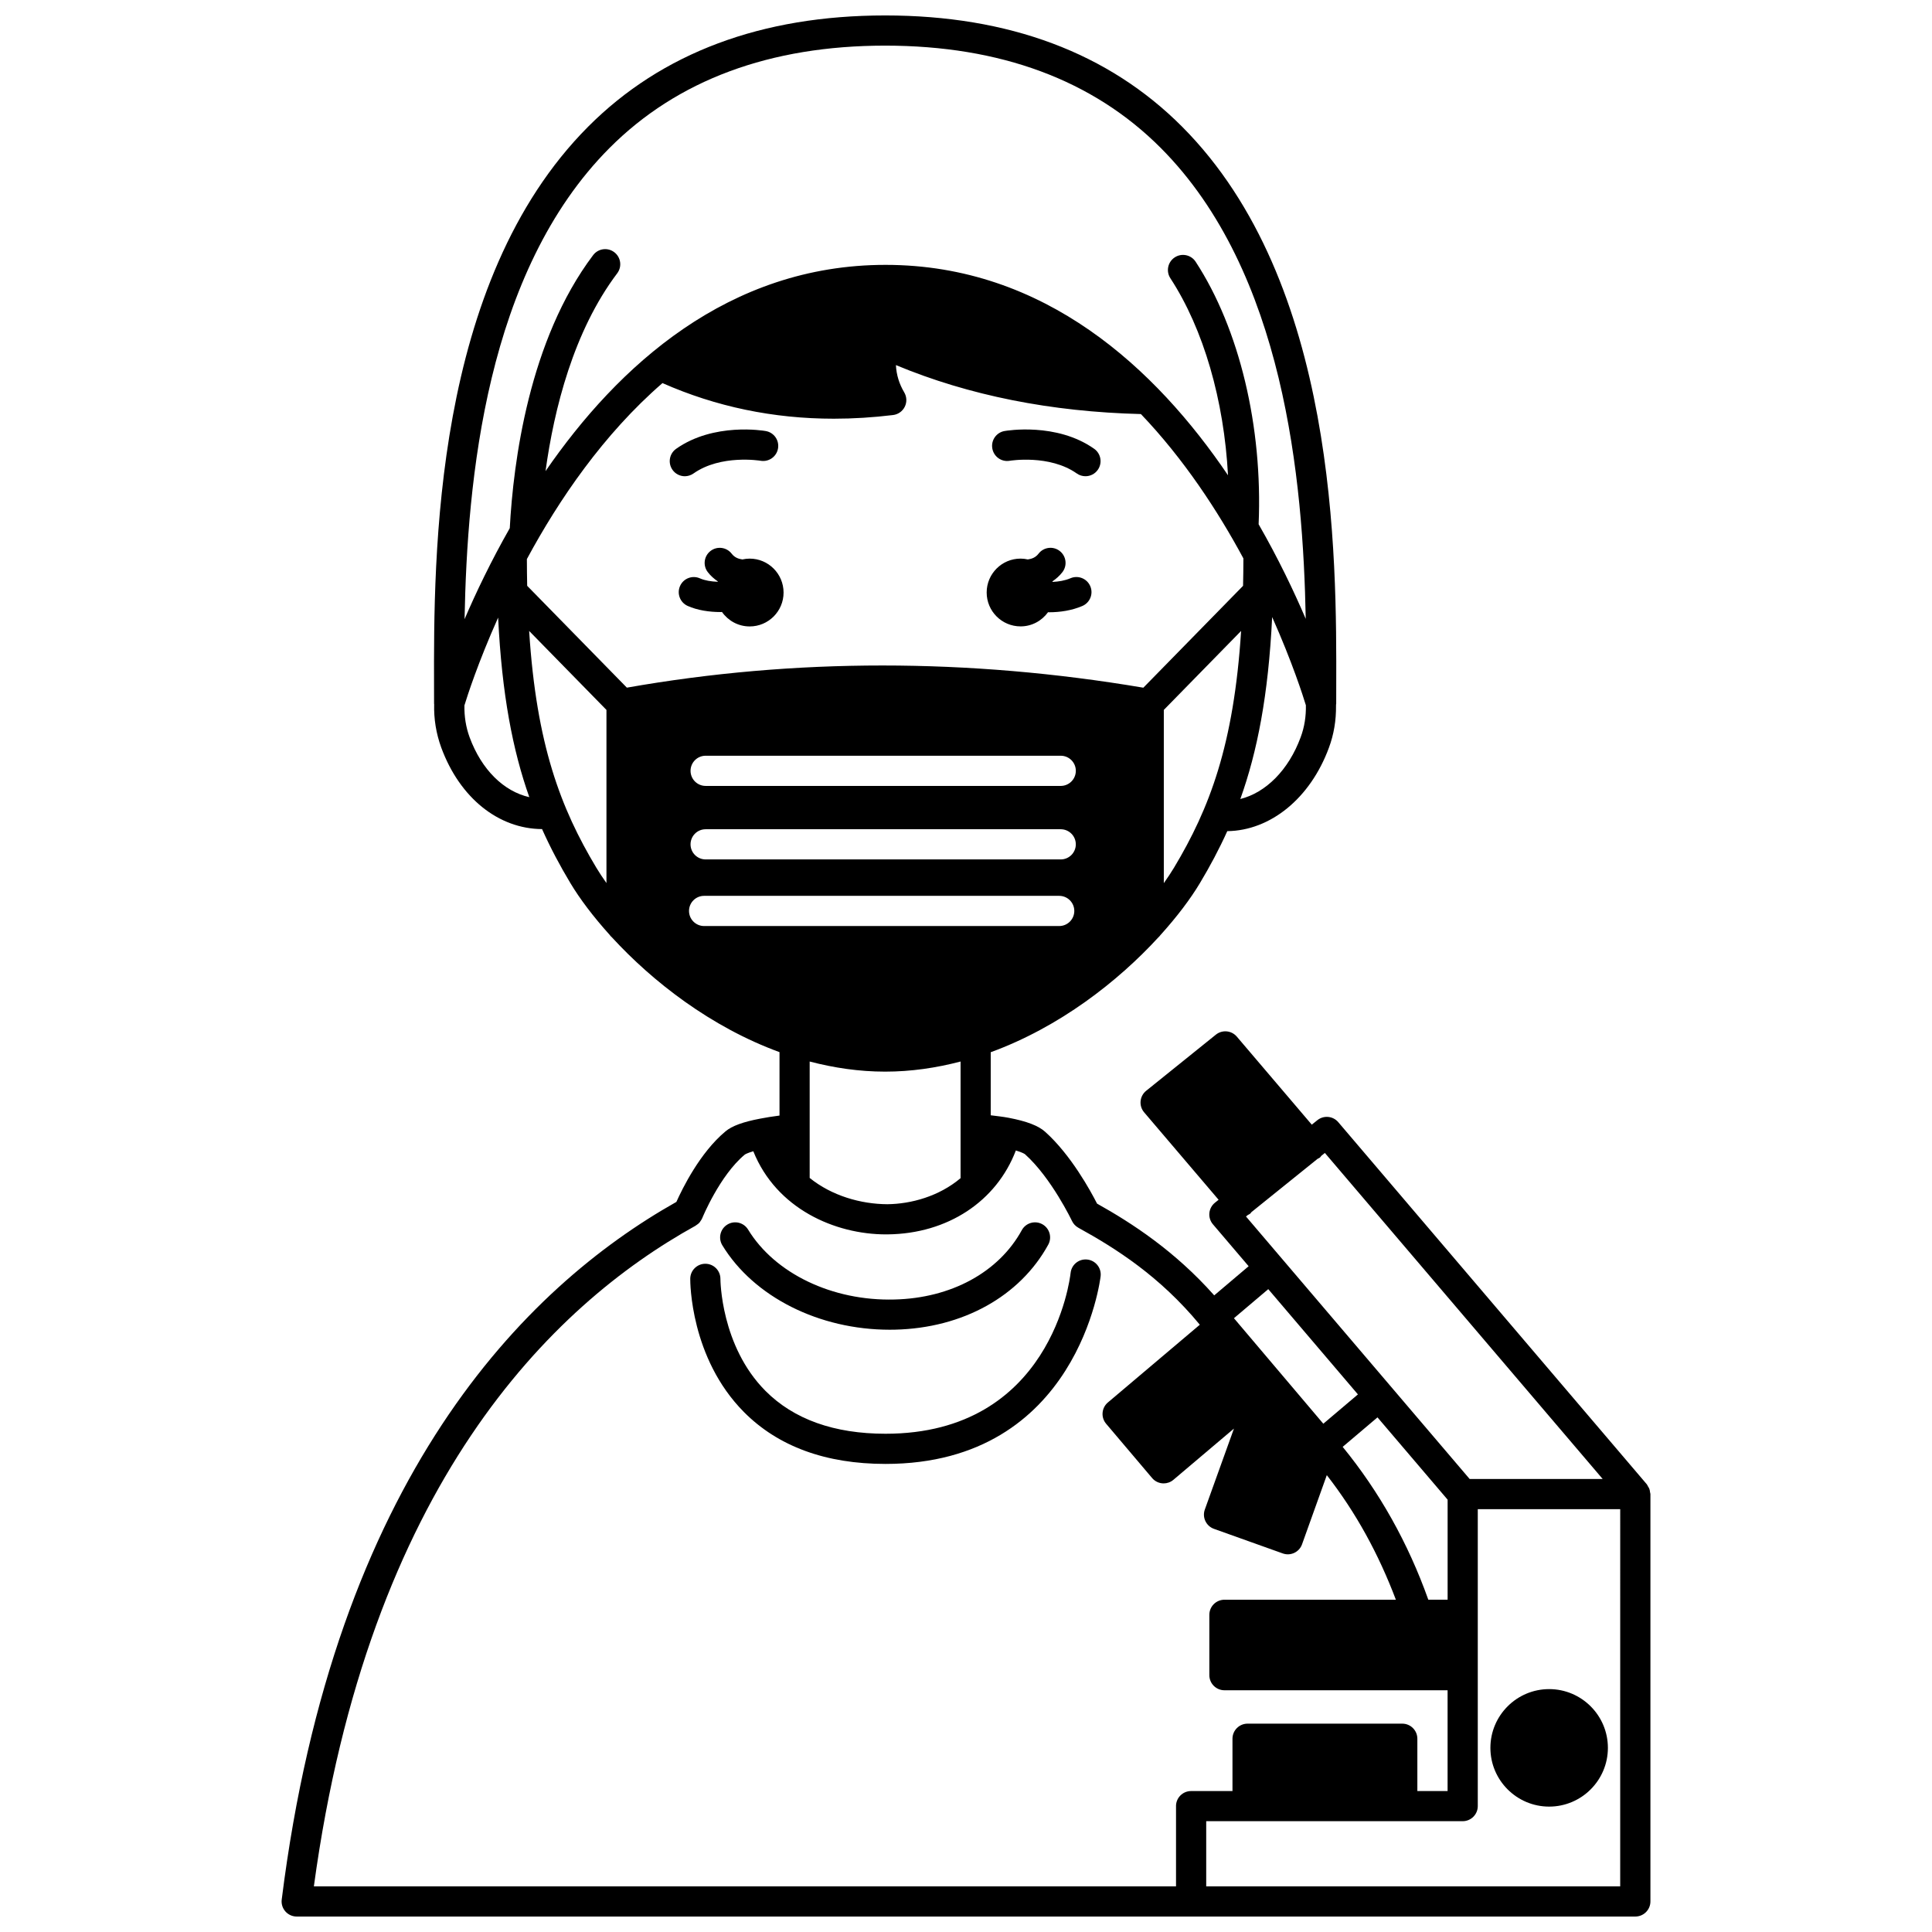 <?xml version="1.0" encoding="UTF-8"?>
<!-- Uploaded to: ICON Repo, www.iconrepo.com, Generator: ICON Repo Mixer Tools -->
<svg width="800px" height="800px" version="1.1" viewBox="144 144 512 512" xmlns="http://www.w3.org/2000/svg">
 <defs>
  <clipPath id="a">
   <path d="m218 148.09h364v503.81h-364z"/>
  </clipPath>
 </defs>
 <path d="m414.46 310c3.008 0 5.648-1.492 7.281-3.758 0.09 0 0.168 0.016 0.25 0.016 2.941 0 6.059-0.473 8.84-1.664 2.031-0.871 2.973-3.223 2.102-5.25-0.867-2.031-3.223-2.973-5.25-2.102-1.469 0.629-3.129 0.895-4.742 0.969-0.016-0.043-0.023-0.09-0.039-0.133 0.98-0.684 1.891-1.469 2.656-2.465 1.344-1.75 1.016-4.258-0.734-5.606-1.75-1.348-4.262-1.02-5.606 0.734-0.758 0.988-1.762 1.371-2.832 1.516-0.613-0.133-1.258-0.219-1.926-0.219-4.957 0-8.98 4.023-8.98 8.98s4.023 8.98 8.98 8.98z"/>
 <path d="m342.67 292.04c-0.664 0-1.309 0.082-1.93 0.219-1.066-0.145-2.07-0.527-2.832-1.516-1.348-1.754-3.863-2.082-5.606-0.734-1.75 1.344-2.082 3.856-0.734 5.606 0.766 0.996 1.676 1.781 2.66 2.465-0.012 0.031-0.02 0.062-0.031 0.098-1.691-0.059-3.383-0.32-4.695-0.902-2.019-0.902-4.383 0-5.281 2.019-0.898 2.016 0.004 4.379 2.019 5.281 2.59 1.16 5.723 1.625 8.742 1.625 0.121 0 0.23-0.016 0.352-0.02 1.625 2.312 4.301 3.832 7.34 3.832 4.957 0 8.98-4.023 8.98-8.98-0.004-4.965-4.027-8.992-8.984-8.992z"/>
 <path d="m411.59 266.11c0.109-0.02 10.543-1.727 17.77 3.363 0.699 0.496 1.504 0.73 2.301 0.73 1.254 0 2.496-0.586 3.269-1.695 1.273-1.809 0.84-4.301-0.965-5.574-9.98-7.035-23.195-4.805-23.75-4.707-2.172 0.383-3.617 2.445-3.242 4.617 0.379 2.184 2.438 3.644 4.617 3.266z"/>
 <path d="m327.79 269.47c7.223-5.094 17.66-3.383 17.77-3.363 2.18 0.371 4.238-1.074 4.621-3.246 0.383-2.176-1.07-4.25-3.246-4.629-0.559-0.102-13.773-2.328-23.75 4.707-1.805 1.273-2.238 3.766-0.965 5.574 0.781 1.105 2.016 1.695 3.269 1.695 0.793-0.008 1.598-0.242 2.301-0.738z"/>
 <path d="m379.8 496.39c0.465 0 0.926-0.004 1.391-0.016 17.922-0.414 33.102-8.828 40.605-22.523 1.062-1.934 0.352-4.367-1.582-5.426-1.934-1.059-4.367-0.355-5.426 1.582-6.117 11.16-18.746 18.027-33.773 18.375-16.445 0.43-31.668-6.898-38.762-18.531-1.152-1.887-3.609-2.492-5.496-1.332-1.887 1.152-2.484 3.609-1.332 5.496 8.34 13.688 25.648 22.375 44.375 22.375z"/>
 <path d="m432.13 477.79c-2.211-0.238-4.168 1.352-4.406 3.543-0.188 1.734-5.191 42.625-49.051 42.625-13.602 0-24.305-3.82-31.801-11.344-11.883-11.93-11.953-29.504-11.953-29.68 0.012-2.203-1.758-4.008-3.965-4.023h-0.031c-2.191 0-3.984 1.766-4 3.965-0.008 0.848-0.008 20.973 14.219 35.32 9.059 9.129 21.684 13.758 37.531 13.758 51.133 0 56.953-49.273 57.008-49.773 0.234-2.191-1.355-4.156-3.551-4.391z"/>
 <g clip-path="url(#a)">
  <path d="m581.28 539.48c-0.035-0.316-0.07-0.625-0.188-0.926-0.09-0.234-0.227-0.438-0.359-0.648-0.113-0.184-0.164-0.383-0.309-0.551l-81.766-95.965c-1.406-1.656-3.871-1.879-5.555-0.52l-1.465 1.18-19.867-23.332c-1.402-1.648-3.867-1.883-5.555-0.52l-18.473 14.875c-0.84 0.676-1.371 1.668-1.473 2.738-0.102 1.074 0.234 2.148 0.938 2.969l19.734 23.172-0.973 0.785c-0.84 0.676-1.371 1.668-1.473 2.742-0.102 1.074 0.238 2.144 0.938 2.969l9.469 11.113-9.121 7.727c-10.5-11.828-21.883-19.191-31.051-24.316-1.699-3.344-6.914-12.906-13.746-19.027-1.789-1.613-4.863-2.797-9.691-3.719-1.527-0.293-3.152-0.453-4.742-0.664v-16.711c18.25-6.66 33.75-18.793 44.426-30.434 0.215-0.184 0.387-0.391 0.559-0.621 4.356-4.816 7.922-9.539 10.43-13.723 2.668-4.441 5.09-8.977 7.277-13.809 11.414-0.145 21.992-8.676 26.938-22.121 1.309-3.519 1.918-7.246 1.879-11.078 0.012-0.09-0.004-0.176 0.004-0.27v-0.07c0.004-0.074 0.043-0.145 0.043-0.219l0.008-4.277c0.098-34.863 0.293-107.41-40.859-148.67-19.48-19.551-45.957-29.465-78.68-29.465-32.723 0-59.199 9.914-78.691 29.457-41.148 41.266-40.949 113.81-40.859 148.67l0.008 4.277c0 0.039 0.02 0.07 0.023 0.113-0.105 3.902 0.52 7.773 1.879 11.508 4.918 13.367 15.195 21.543 26.715 21.598 2.25 5.035 4.762 9.734 7.527 14.348 2.496 4.16 6.035 8.848 10.352 13.641 0.199 0.273 0.406 0.52 0.668 0.734 10.672 11.625 26.152 23.734 44.379 30.387v16.809c-1.863 0.246-3.609 0.512-5.098 0.812-4.559 0.859-7.484 1.93-9.207 3.371-6.766 5.613-11.465 15.211-13.023 18.699-40.277 22.703-90.605 73.156-104.59 184.89-0.145 1.141 0.211 2.281 0.973 3.144 0.758 0.859 1.848 1.352 2.996 1.352h354.75c2.207 0 4-1.793 4-4v-107.96c0-0.164-0.074-0.305-0.094-0.465zm-107.08-73.098 0.488-0.391c0.215-0.125 0.445-0.207 0.641-0.371 0.133-0.113 0.195-0.27 0.309-0.391l17.543-14.133c0.207-0.121 0.438-0.184 0.625-0.344 0.145-0.125 0.215-0.293 0.34-0.434l0.961-0.773 73.617 86.398h-35.254zm53.434 75.043v26.508h-5.117c-5.332-14.98-12.949-28.574-22.695-40.5l9.227-7.816zm-47.531-55.789 23.762 27.895-9.172 7.769-23.684-27.961zm-54.996-133.36h-94.105c-2.207 0-4-1.793-4-4 0-2.207 1.793-4 4-4h94.105c2.207 0 4 1.793 4 4-0.004 2.207-1.793 4-4 4zm3.996 15.48c0 2.207-1.793 4-4 4h-94.102c-2.207 0-4-1.793-4-4 0-2.207 1.793-4 4-4h94.105c2.207 0.004 3.996 1.793 3.996 4zm26.02 6.195c-0.785 1.309-1.707 2.688-2.699 4.09v-45.906l20.484-20.93c-1.93 30.211-8.363 47.047-17.785 62.746zm33.57-34.586c-3.215 8.742-9.277 14.707-15.992 16.379 4.473-12.469 7.43-27.465 8.434-48.223 5.32 11.93 8.203 20.965 8.938 23.379 0.062 2.934-0.379 5.781-1.379 8.465zm-183.14-156.17c17.938-17.984 42.508-27.105 73.023-27.105s55.09 9.121 73.027 27.105c32.762 32.852 37.734 88.066 38.43 124.8-3.152-7.352-7.277-16-12.484-25.062 1.105-25.855-5.094-51.805-16.688-69.566-1.211-1.852-3.684-2.371-5.535-1.164-1.852 1.207-2.371 3.684-1.164 5.535 8.84 13.551 14.219 32.41 15.273 52.215-19.078-28.176-48.523-55.762-90.766-55.762-41.688 0-70.953 26.871-90.098 54.66 2.266-16.449 7.41-37.059 18.996-52.422 1.332-1.762 0.98-4.269-0.785-5.598-1.766-1.336-4.269-0.98-5.598 0.785-16.988 22.52-21.141 54.789-22.09 72.355-4.961 8.715-8.934 17.027-11.98 24.113 0.699-36.738 5.648-92.02 38.438-124.89zm-37.105 156.18c-0.984-2.699-1.422-5.496-1.371-8.434 0.719-2.359 3.602-11.363 8.934-23.277 0.992 20.398 3.883 35.238 8.262 47.59-6.746-1.527-12.645-7.242-15.824-15.879zm36.27 38.645c-0.984-1.395-1.898-2.762-2.68-4.066-9.441-15.734-15.887-32.578-17.809-62.75l20.488 20.93zm5.41-51.789-26.418-26.984c-0.051-2.289-0.074-4.664-0.082-7.09 8.434-15.648 20.277-33.07 35.934-46.637 14.16 6.254 29.355 9.438 45.406 9.438 5.148 0 10.391-0.324 15.707-0.973 1.34-0.164 2.508-0.996 3.102-2.203 0.598-1.211 0.539-2.644-0.148-3.801-1.344-2.266-2.074-4.66-2.203-7.231 19.32 8.051 41.133 12.387 64.926 12.977 11.395 11.941 20.383 25.664 27.16 38.258-0.008 2.488-0.031 4.918-0.09 7.262l-26.426 26.996c-46.355-7.84-92.371-7.844-136.87-0.012zm20.469 63.176c-2.207 0-4-1.793-4-4 0-2.207 1.793-4 4-4h94.105c2.207 0 4 1.793 4 4 0 2.207-1.793 4-4 4zm67.965 35.906v30.91c-5.699 4.816-13.105 6.84-19.406 6.906-6.992-0.035-14.703-2.215-20.582-6.965v-30.852c6.43 1.68 13.113 2.68 20.004 2.68 6.887 0 13.562-0.996 19.984-2.68zm57.098 197.32v21.273h-228.48c14.469-106.34 62.832-153.89 101.14-175.07 0.039-0.02 0.059-0.059 0.102-0.082 0.402-0.238 0.777-0.539 1.074-0.914 0.055-0.066 0.082-0.152 0.133-0.223 0.172-0.242 0.348-0.488 0.465-0.777 0.043-0.113 4.648-11.352 11.285-16.859 0.027-0.023 0.547-0.391 2.258-0.887 6.109 15.207 21.586 22.031 35.184 22.031 0.141 0 0.281 0 0.418-0.004 15.934-0.164 28.848-8.773 33.977-22.234 1.848 0.551 2.394 0.973 2.426 0.996 7.004 6.277 12.395 17.574 12.449 17.684 0.359 0.758 0.953 1.387 1.688 1.797 9.977 5.496 21.582 12.863 32.191 25.699l-24.367 20.605c-0.812 0.684-1.316 1.664-1.402 2.723-0.09 1.059 0.246 2.106 0.934 2.914l12.195 14.395c0.793 0.934 1.918 1.414 3.055 1.414 0.914 0 1.832-0.312 2.582-0.949l16.047-13.582-7.719 21.457c-0.359 1-0.309 2.098 0.148 3.059 0.453 0.961 1.266 1.699 2.269 2.059l18.234 6.516c2.074 0.746 4.367-0.336 5.109-2.414l6.566-18.332c7.731 9.93 13.707 20.871 18.305 33.02l-45.434-0.004c-2.207 0-4 1.793-4 4v15.992c0 2.207 1.793 4 4 4h59.137v26.711h-8.012v-13.863c0-2.207-1.793-4-4-4h-40.996c-2.207 0-4 1.793-4 4v13.863h-10.965c-2.211-0.004-4 1.785-4 3.992zm117.71 0v21.273h-109.71v-17.273h10.961 0.008 40.992 0.008 16c2.207 0 4-1.793 4-4v-78.688h37.746l-0.004 78.688z"/>
 </g>
 <path d="m554.54 622.77c8.586 0 15.57-6.984 15.57-15.57 0-8.586-6.984-15.57-15.57-15.57-8.586 0-15.57 6.984-15.57 15.57 0 8.586 6.988 15.57 15.57 15.57z"/>
</svg>